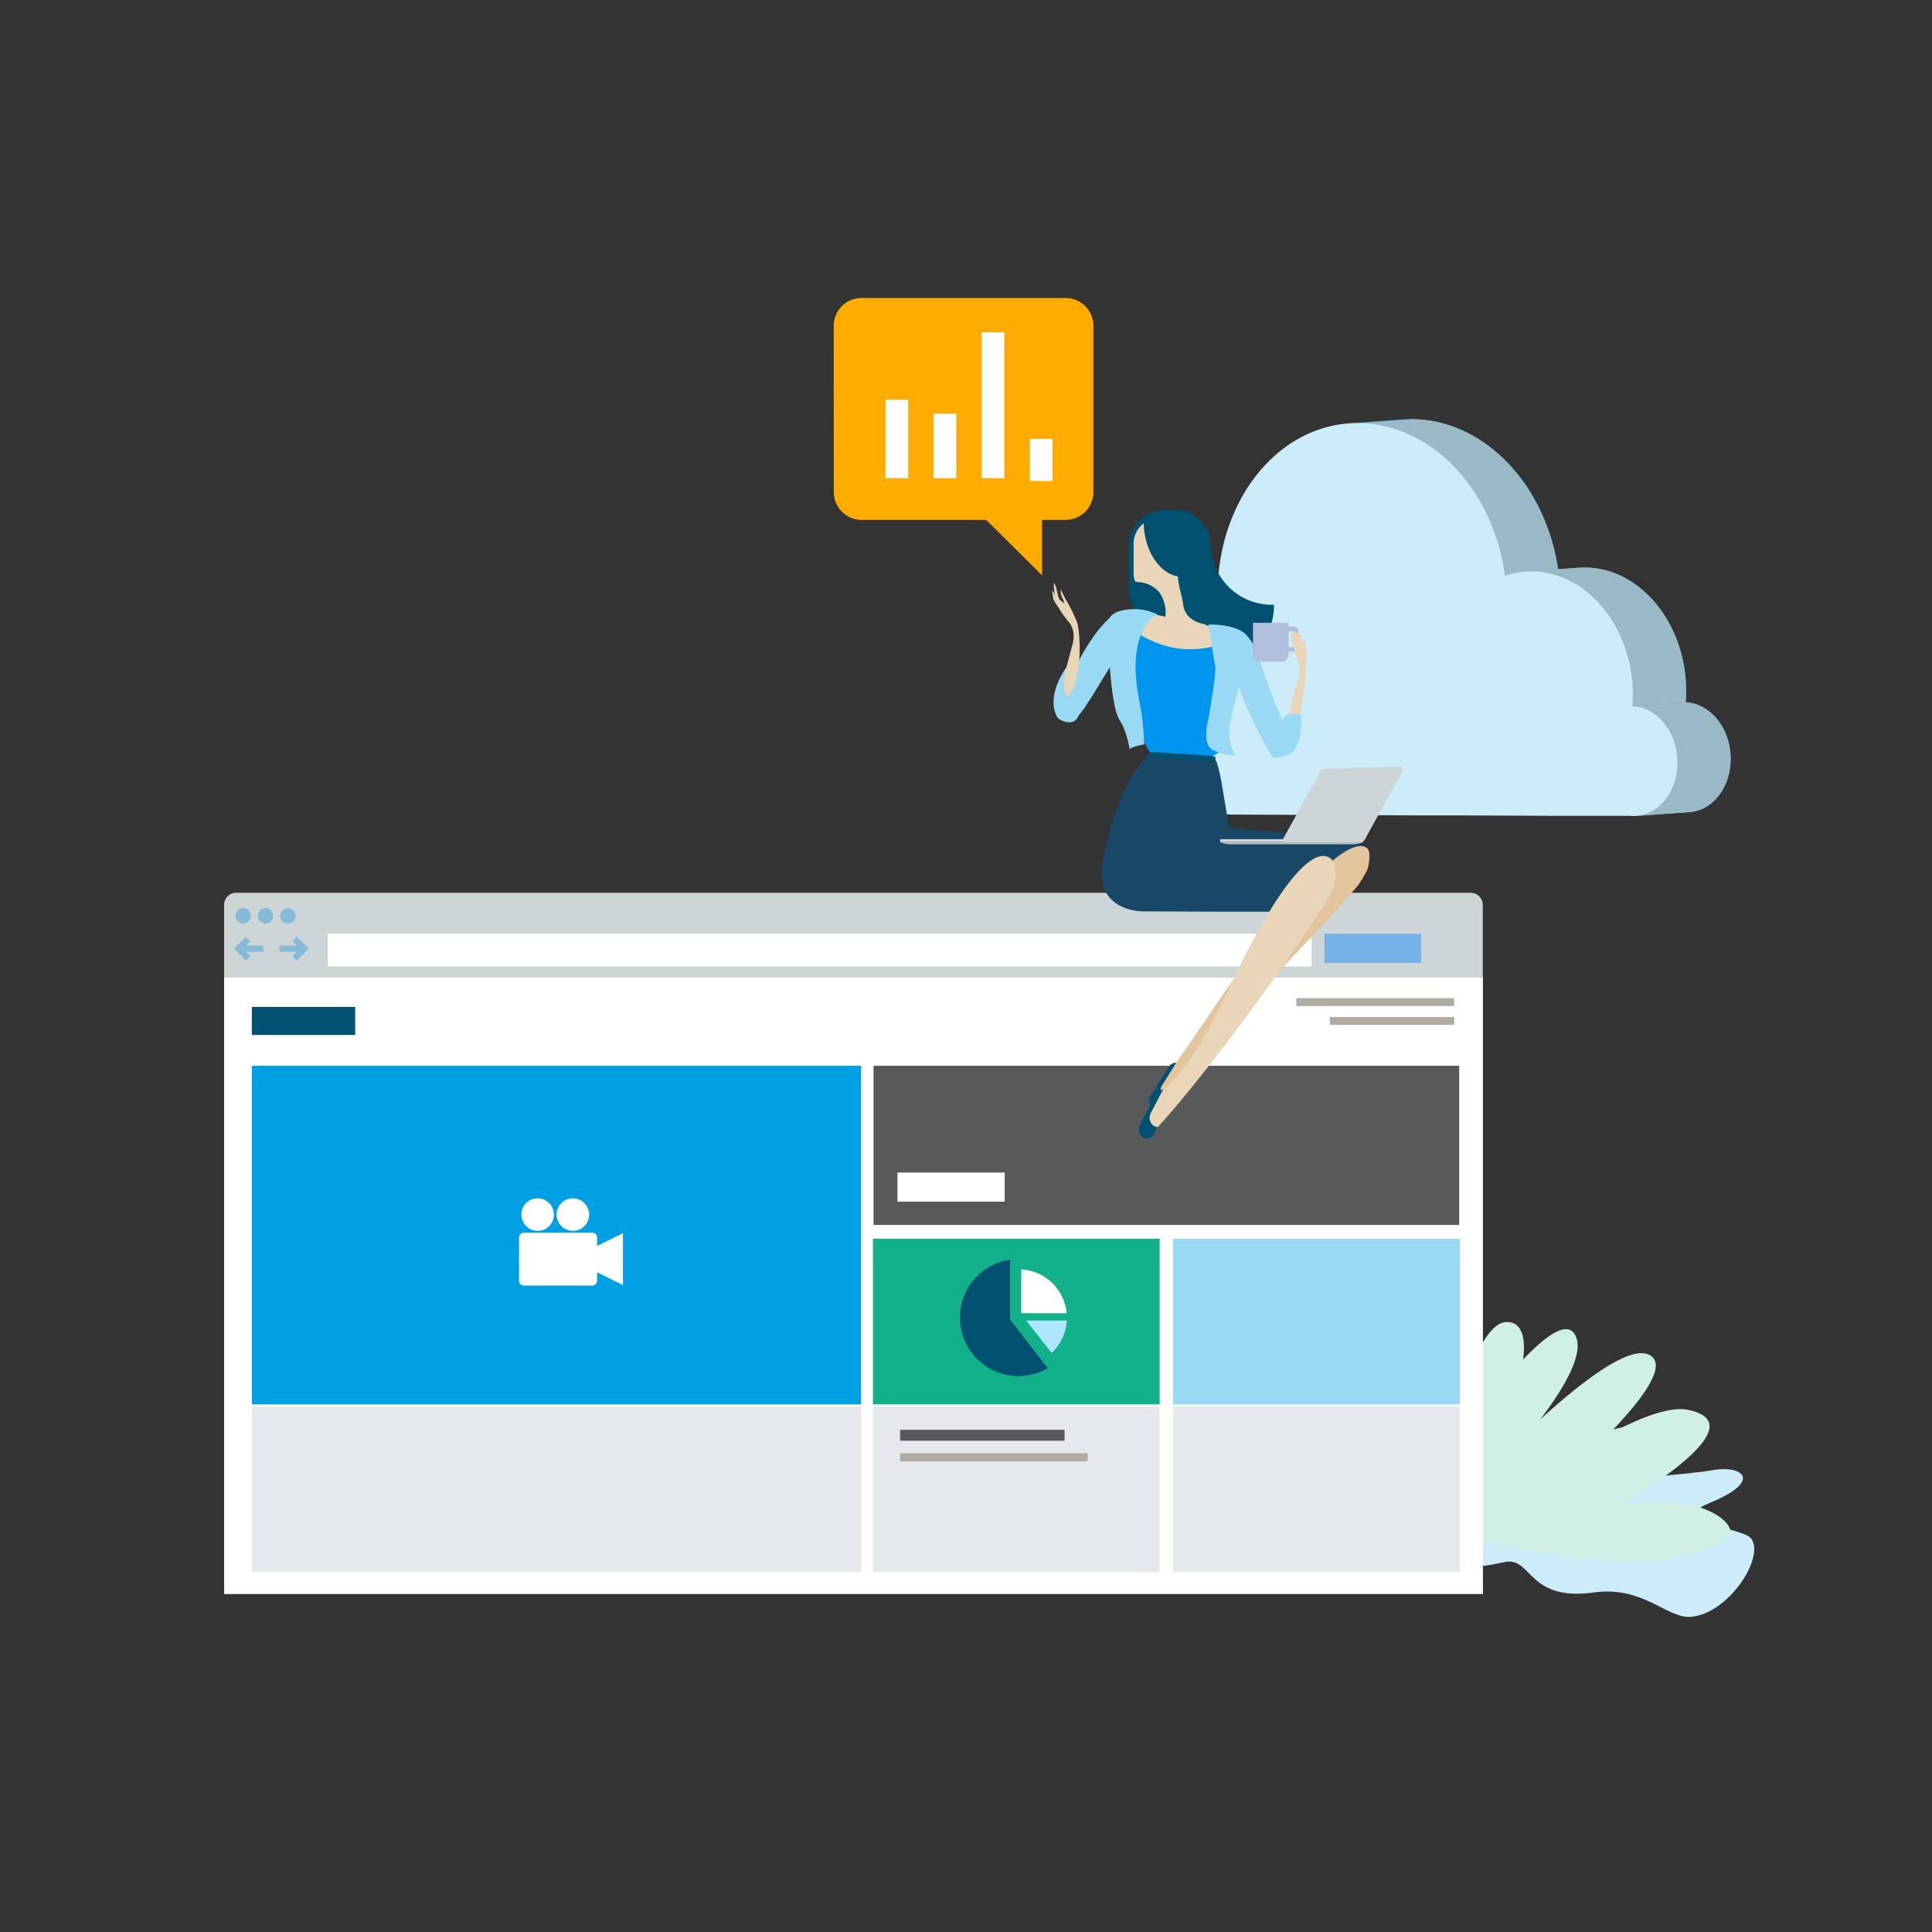 <svg id="Calque_1" data-name="Calque 1" xmlns="http://www.w3.org/2000/svg" xmlns:xlink="http://www.w3.org/1999/xlink" viewBox="0 0 500 500"><rect x="0" y="0" width="500" height="500" fill="#333333" stroke="none"/><defs><style>.cls-1{fill:#00a0e3;}.cls-2{fill:#99b9c7;}.cls-3{fill:#ccecf9;}.cls-4{fill:#d0efe7;}.cls-5{fill:#fff;}.cls-6{fill:#e5e8ec;}.cls-7{fill:#58595b;}.cls-8{fill:#cdd5d7;}.cls-9{fill:#86bbd8;}.cls-10{fill:#74b2e8;}.cls-11{fill:#b0aca3;}.cls-12{fill:#005072;}.cls-13{fill:#13b189;}.cls-14{fill:#99d9f4;}.cls-15{fill:#ace6ff;}.cls-16{isolation:isolate;}.cls-17{clip-path:url(#clip-path);}.cls-18{clip-path:url(#clip-path-2);}.cls-19{clip-path:url(#clip-path-3);}.cls-20{clip-path:url(#clip-path-4);}.cls-21{fill:#e9d6b8;}.cls-22{fill:#194866;}.cls-23{fill:#e2c59c;}.cls-24{fill:#0095ef;}.cls-25{fill:#b7bec0;}.cls-26{fill:#b0bfde;}.cls-27{fill:#ffab01;}</style><clipPath id="clip-path"><path class="cls-1" d="M349.16,109.56l13.82-1c.78,0,1.57-.08,2.36-.07l-13.82,1C350.73,109.48,349.94,109.51,349.16,109.56Z"/></clipPath><clipPath id="clip-path-2"><path class="cls-2" d="M351.52,109.48l13.82-1c19,.08,35,17.29,38,39.53l-13.82,1C386.48,126.78,370.47,109.57,351.52,109.48Z"/></clipPath><clipPath id="clip-path-3"><path class="cls-2" d="M394.82,147.92l13.82-1c.51,0,1-.05,1.53-.05,14.1.06,25.82,14,26.2,31.2,0,1.25,0,2.47-.11,3.68l-13.83,1c.09-1.21.14-2.43.11-3.68-.37-17.17-12.1-31.14-26.2-31.2C395.83,147.87,395.32,147.88,394.82,147.92Z"/></clipPath><clipPath id="clip-path-4"><path class="cls-2" d="M437.26,210.18l-13.83,1c6.1-.44,10.81-6.6,10.64-14.16s-5.34-14-11.64-14.26l13.83-1c6.29.25,11.47,6.55,11.63,14.26C448.06,203.58,443.35,209.75,437.26,210.18Z"/></clipPath></defs><path class="cls-3" d="M354.84,379.15c12.47,1.83,10.91,10,11.81,11.79,6.41,13.11,7.76,16.68,22.57,13.35,7.36-1.66,5.83,10.26,23.26,7.84,12.9-1.78,19,6.87,25.18,6.3,10.08-.93,19.49-16.11,15.33-20.48-2.37-2.49-22-4.31-10.62-8.95,14.17-5.79,8.56-10,.58-8.47-3.18.6-32.75,3.93-27.3.06,20-14.16,6.3-13.29-6.53-7.74-7.08,3.06-13.17.28-14-1.84-2.07-5.56-16.23-6.49-23-8.12C342.9,355.8,328.09,375.23,354.84,379.15Z"/><path class="cls-4" d="M439.92,390.13a38.75,38.75,0,0,0-21-.27c15-9,32.79-22,17.89-25-4.64-.92-12.16,1.86-20.65,6.48,9.91-10.14,15.63-18.69,10.35-20.83-4.9-2-16,6-27.91,16.85,7.09-9.34,11.46-17.65,9-21.95-2-3.52-7.2-.13-13.42,6.44.8-6.18-.61-10.08-4.65-9.67-3.8.38-7.46,7.3-10.37,15.73-2.24-12.7-9.94-21.36-19-19.94l-4.43,50.31.57,2.47s63,23.54,90.27,7.82C449.8,396.7,446.77,392.27,439.92,390.13Z"/><rect class="cls-5" x="58" y="252.87" width="325.78" height="159.66"/><rect class="cls-1" x="65.18" y="275.82" width="157.68" height="87.64"/><rect class="cls-6" x="65.18" y="364.05" width="157.68" height="42.82"/><rect class="cls-7" x="226.07" y="275.82" width="151.57" height="41.19"/><path class="cls-8" d="M380.49,231.05H61.25a3.14,3.14,0,0,0-3.25,3V253H383.74V234.07A3.14,3.14,0,0,0,380.49,231.05Z"/><path class="cls-9" d="M64.91,237a2,2,0,1,1-2-2A2,2,0,0,1,64.91,237Z"/><path class="cls-9" d="M70.71,237a2,2,0,1,1-2-2A2,2,0,0,1,70.71,237Z"/><path class="cls-9" d="M76.5,237a2,2,0,1,1-2-2A2,2,0,0,1,76.5,237Z"/><rect class="cls-5" x="84.84" y="241.65" width="254.6" height="8.49"/><polygon class="cls-9" points="63.66 248.6 60.55 245.52 63.66 242.45 64.81 243.59 62.86 245.52 64.81 247.46 63.66 248.6"/><rect class="cls-9" x="62.39" y="244.71" width="5.73" height="1.62"/><polygon class="cls-9" points="76.8 248.6 75.65 247.46 77.6 245.52 75.65 243.59 76.8 242.45 79.91 245.52 76.8 248.6"/><rect class="cls-9" x="72.33" y="244.71" width="5.73" height="1.62"/><rect class="cls-10" x="342.77" y="241.65" width="25.01" height="7.57"/><rect class="cls-11" x="335.49" y="258.33" width="40.85" height="2.03"/><rect class="cls-11" x="344.15" y="263.2" width="32.19" height="2.04"/><rect class="cls-12" x="65.18" y="260.6" width="26.74" height="7.25"/><rect class="cls-5" x="232.26" y="303.46" width="27.75" height="7.52"/><rect class="cls-6" x="225.92" y="364.05" width="74.2" height="42.82"/><rect class="cls-7" x="232.95" y="370.04" width="42.56" height="2.82"/><rect class="cls-11" x="232.95" y="376.08" width="48.55" height="2.11"/><rect class="cls-13" x="225.92" y="320.58" width="74.2" height="42.88"/><rect class="cls-6" x="303.6" y="364.05" width="74.19" height="42.82"/><rect class="cls-14" x="303.6" y="320.58" width="74.19" height="42.88"/><path class="cls-5" d="M154.53,322.44v-2.19a1.24,1.24,0,0,0-1.24-1.23H135.57a1.24,1.24,0,0,0-1.24,1.23v11.22a1.24,1.24,0,0,0,1.24,1.23h17.72a1.24,1.24,0,0,0,1.24-1.23v-2.2l6.69,3.3V319.15Z"/><path class="cls-5" d="M139.18,318.55a4.21,4.21,0,1,0-4.25-4.21A4.23,4.23,0,0,0,139.18,318.55Z"/><path class="cls-5" d="M148.3,318.55a4.21,4.21,0,1,0-4.25-4.21A4.24,4.24,0,0,0,148.3,318.55Z"/><path class="cls-5" d="M264.3,339.85V328.52a12.49,12.49,0,0,1,11.75,11.33Z"/><path class="cls-12" d="M261.42,341.5V326a15.14,15.14,0,1,0,9.74,28.09Z"/><path class="cls-15" d="M265.58,341.75c1.52,1.93,4.1,5.22,6.56,8.37l.27-.25a12.39,12.39,0,0,0,3.68-8.12Z"/><g class="cls-16"><g class="cls-16"><path class="cls-1" d="M349.16,109.56l13.82-1c.78,0,1.57-.08,2.36-.07l-13.82,1C350.73,109.48,349.94,109.51,349.16,109.56Z"/><g class="cls-17"><g class="cls-16"><path class="cls-1" d="M349.16,109.56l13.82-1c.58,0,1.16-.06,1.75-.07l-13.82,1c-.58,0-1.17,0-1.75.07"/><path class="cls-1" d="M350.91,109.49l13.82-1c.21,0,.41,0,.61,0l-13.82,1h-.61"/></g></g></g><g class="cls-16"><path class="cls-2" d="M351.52,109.48l13.82-1c19,.08,35,17.29,38,39.53l-13.82,1C386.48,126.78,370.47,109.57,351.52,109.48Z"/><g class="cls-18"><g class="cls-16"><path class="cls-2" d="M351.52,109.48l13.82-1q1,0,1.92.06l-13.82,1c-.63,0-1.27-.06-1.92-.07"/><path class="cls-2" d="M353.44,109.55l13.82-1q1.15.07,2.28.24l-13.82,1q-1.12-.17-2.28-.24"/><path class="cls-2" d="M355.72,109.79l13.82-1c.71.1,1.41.22,2.11.36l-13.82,1c-.7-.14-1.4-.27-2.11-.36"/><path class="cls-2" d="M357.83,110.15l13.82-1c.67.14,1.33.31,2,.49l-13.82,1c-.66-.18-1.32-.35-2-.49"/><path class="cls-2" d="M359.82,110.64l13.82-1c.63.17,1.26.37,1.88.58l-13.82,1c-.62-.21-1.25-.41-1.88-.58"/><path class="cls-2" d="M361.7,111.22l13.82-1q.92.31,1.83.69l-13.83,1c-.6-.25-1.21-.48-1.82-.69"/><path class="cls-2" d="M363.52,111.91l13.83-1c.6.25,1.19.51,1.78.79l-13.82,1c-.59-.28-1.19-.54-1.79-.79"/><path class="cls-2" d="M365.31,112.7l13.82-1c.59.29,1.17.59,1.75.91l-13.82,1c-.58-.32-1.16-.62-1.75-.91"/><path class="cls-2" d="M367.06,113.61l13.82-1q.89.48,1.74,1l-13.82,1q-.85-.54-1.74-1"/><path class="cls-2" d="M368.8,114.63l13.82-1c.59.37,1.17.75,1.74,1.16l-13.82,1c-.57-.41-1.15-.79-1.74-1.16"/><path class="cls-2" d="M370.54,115.79l13.82-1c.59.41,1.17.85,1.74,1.3l-13.82,1c-.57-.45-1.15-.89-1.74-1.3"/><path class="cls-2" d="M372.28,117.09l13.82-1c.61.49,1.21,1,1.79,1.51l-13.82,1c-.58-.52-1.18-1-1.79-1.51"/><path class="cls-2" d="M374.07,118.6l13.82-1c.63.57,1.25,1.16,1.85,1.77l-13.82,1c-.6-.6-1.22-1.19-1.85-1.76"/><path class="cls-2" d="M375.92,120.36l13.82-1c.67.67,1.32,1.37,1.94,2.1l-13.82,1c-.62-.73-1.27-1.43-1.94-2.11"/><path class="cls-2" d="M377.86,122.47l13.82-1c.73.84,1.43,1.71,2.11,2.62l-13.82,1c-.68-.91-1.38-1.78-2.11-2.62"/><path class="cls-2" d="M380,125.09l13.82-1a44.68,44.68,0,0,1,2.51,3.76l-13.82,1c-.79-1.31-1.62-2.56-2.51-3.76"/><path class="cls-2" d="M382.48,128.85l13.82-1a52,52,0,0,1,6.46,16.92l-13.82,1a52.12,52.12,0,0,0-6.46-16.92"/><path class="cls-2" d="M388.94,145.77l13.82-1c.21,1.07.39,2.15.53,3.25l-13.82,1c-.15-1.1-.32-2.18-.53-3.25"/></g></g></g><g class="cls-16"><path class="cls-2" d="M394.82,147.92l13.82-1c.51,0,1-.05,1.53-.05,14.1.06,25.82,14,26.2,31.2,0,1.25,0,2.47-.11,3.68l-13.83,1c.09-1.21.14-2.43.11-3.68-.37-17.17-12.1-31.14-26.2-31.2C395.83,147.87,395.32,147.88,394.82,147.92Z"/><g class="cls-19"><g class="cls-16"><path class="cls-2" d="M394.82,147.92l13.82-1c.39,0,.77,0,1.16-.05l-13.82,1c-.39,0-.77,0-1.16,0"/><path class="cls-2" d="M396,147.87l13.82-1h.37c.43,0,.87,0,1.3.05l-13.82,1c-.43,0-.87,0-1.31,0H396"/><path class="cls-2" d="M397.65,147.91l13.82-1q.78,0,1.56.15l-13.82,1c-.52-.07-1-.12-1.56-.16"/><path class="cls-2" d="M399.21,148.07l13.82-1c.48.07,1,.16,1.44.26l-13.82,1c-.48-.1-1-.19-1.44-.26"/><path class="cls-2" d="M400.65,148.33l13.82-1c.45.09.9.2,1.35.32l-13.83,1c-.44-.12-.89-.23-1.34-.32"/><path class="cls-2" d="M402,148.65l13.83-1c.43.12.86.26,1.29.4l-13.83,1c-.42-.14-.85-.28-1.29-.4"/><path class="cls-2" d="M403.28,149.05l13.83-1c.42.15.83.31,1.24.48l-13.82,1c-.41-.16-.82-.32-1.25-.47"/><path class="cls-2" d="M404.53,149.52l13.82-1c.41.16.82.34,1.22.54l-13.82,1c-.4-.19-.81-.37-1.22-.54"/><path class="cls-2" d="M405.75,150.06l13.82-1c.4.19.8.4,1.2.61l-13.82,1c-.4-.22-.8-.42-1.2-.62"/><path class="cls-2" d="M407,150.68l13.82-1c.39.22.79.45,1.18.69l-13.83,1c-.38-.24-.78-.47-1.17-.69"/><path class="cls-2" d="M408.12,151.37l13.83-1c.4.26.8.52,1.19.8l-13.82,1c-.39-.28-.79-.54-1.2-.8"/><path class="cls-2" d="M409.32,152.17l13.82-1c.41.29.8.59,1.2.9l-13.83,1c-.39-.32-.79-.61-1.19-.9"/><path class="cls-2" d="M410.51,153.07l13.83-1c.4.32.81.66,1.2,1l-13.82,1c-.39-.36-.8-.7-1.21-1"/><path class="cls-2" d="M411.72,154.09l13.82-1c.43.38.85.78,1.26,1.19l-13.82,1c-.41-.41-.83-.81-1.26-1.19"/><path class="cls-2" d="M413,155.28l13.82-1c.45.46.9.94,1.32,1.44l-13.82,1q-.65-.75-1.32-1.44"/><path class="cls-2" d="M414.3,156.72l13.82-1c.5.57,1,1.17,1.44,1.79l-13.82,1c-.46-.62-.94-1.22-1.44-1.79"/><path class="cls-2" d="M415.74,158.51l13.82-1q.9,1.22,1.71,2.55l-13.82,1q-.81-1.34-1.71-2.55"/><path class="cls-2" d="M417.45,161.06l13.82-1a35.43,35.43,0,0,1,4.38,11.43l-13.82,1a35.34,35.34,0,0,0-4.38-11.43"/><path class="cls-2" d="M421.83,172.49l13.82-1c.21,1,.37,2.1.49,3.19l-13.82,1c-.12-1.08-.28-2.15-.49-3.19"/><path class="cls-2" d="M422.32,175.68l13.82-1c.09.81.16,1.64.2,2.48l-13.83,1c0-.84-.1-1.67-.19-2.48"/><path class="cls-2" d="M422.51,178.16l13.83-1,0,.91v1.1l-13.82,1c0-.37,0-.73,0-1.1s0-.61,0-.91"/><path class="cls-2" d="M422.55,180.17l13.82-1c0,.68,0,1.35-.08,2l-13.82,1c0-.66.07-1.34.08-2"/><path class="cls-2" d="M422.47,182.18l13.82-1,0,.56-13.83,1c0-.19,0-.38,0-.57"/></g></g></g><g class="cls-16"><path class="cls-2" d="M437.26,210.18l-13.83,1c6.1-.44,10.81-6.6,10.64-14.16s-5.34-14-11.64-14.26l13.83-1c6.29.25,11.47,6.55,11.63,14.26C448.06,203.58,443.35,209.75,437.26,210.18Z"/><g class="cls-20"><g class="cls-16"><path class="cls-2" d="M422.43,182.75l13.83-1h.25l-13.82,1-.26,0"/><path class="cls-2" d="M422.69,182.77l13.82-1,.72.08-13.83,1c-.23,0-.47-.06-.71-.07"/><path class="cls-2" d="M423.4,182.84l13.83-1,.65.11-13.82,1-.66-.11"/><path class="cls-2" d="M424.06,183l13.82-1,.61.15-13.82,1-.61-.15"/><path class="cls-2" d="M424.67,183.1l13.82-1,.6.19-13.82,1-.6-.19"/><path class="cls-2" d="M425.27,183.29l13.82-1,.57.21-13.82,1q-.29-.12-.57-.21"/><path class="cls-2" d="M425.84,183.5l13.82-1,.55.25-13.82,1-.55-.25"/><path class="cls-2" d="M426.39,183.75l13.82-1,.55.28-13.82,1-.55-.28"/><path class="cls-2" d="M426.94,184l13.82-1,.54.32-13.82,1-.54-.32"/><path class="cls-2" d="M427.48,184.35l13.82-1,.55.36-13.82,1-.55-.36"/><path class="cls-2" d="M428,184.71l13.82-1,.54.41-13.82,1-.54-.41"/><path class="cls-2" d="M428.57,185.12l13.82-1,.56.47-13.82,1-.56-.47"/><path class="cls-2" d="M429.13,185.59l13.82-1c.19.18.39.36.57.55l-13.82,1c-.18-.19-.38-.37-.57-.55"/><path class="cls-2" d="M429.7,186.14l13.82-1c.21.21.42.43.61.66l-13.82,1c-.2-.23-.4-.45-.61-.66"/><path class="cls-2" d="M430.31,186.8l13.82-1c.23.26.45.53.66.82l-13.82,1c-.21-.29-.43-.56-.66-.82"/><path class="cls-2" d="M431,187.62l13.82-1a13.28,13.28,0,0,1,.76,1.14l-13.82,1c-.24-.39-.49-.77-.76-1.13"/><path class="cls-2" d="M431.73,188.75l13.82-1a16.06,16.06,0,0,1,2,5.24l-13.82,1a16.44,16.44,0,0,0-2-5.25"/><path class="cls-2" d="M433.75,194l13.82-1c.09.48.17,1,.22,1.46l-13.82,1c-.05-.49-.13-1-.22-1.46"/><path class="cls-2" d="M434,195.46l13.82-1c0,.37.07.75.09,1.13l-13.82,1c0-.38-.05-.76-.09-1.13"/><path class="cls-2" d="M434.06,196.59l13.82-1c0,.14,0,.28,0,.42s0,.38,0,.57l-13.82,1c0-.19,0-.38,0-.57s0-.28,0-.42"/><path class="cls-2" d="M434.08,197.58l13.82-1,0,.88-13.83,1c0-.29,0-.58,0-.88"/><path class="cls-2" d="M434,198.46l13.83-1c0,.28-.05.55-.07.81l-13.83,1c0-.26.06-.53.07-.81"/><path class="cls-2" d="M434,199.27l13.83-1c0,.26-.06.51-.1.75l-13.83,1c0-.24.08-.49.1-.75"/><path class="cls-2" d="M433.88,200l13.82-1c0,.25-.08.49-.13.73l-13.82,1c0-.23.09-.47.12-.72"/><path class="cls-2" d="M433.75,200.74l13.82-1c-.05.23-.1.46-.16.69l-13.82,1c.06-.23.11-.46.16-.7"/><path class="cls-2" d="M433.59,201.44l13.82-1c-.05.23-.11.45-.18.67l-13.82,1c.06-.22.13-.45.18-.67"/><path class="cls-2" d="M433.41,202.11l13.82-1c-.06.22-.13.45-.21.66l-13.82,1,.21-.66"/><path class="cls-2" d="M433.2,202.77l13.82-1c-.07.22-.15.44-.24.65l-13.82,1,.24-.65"/><path class="cls-2" d="M433,203.42l13.82-1c-.09.23-.18.44-.27.66l-13.82,1,.27-.66"/><path class="cls-2" d="M432.69,204.08l13.82-1c-.1.22-.21.44-.32.65l-13.82,1c.11-.21.21-.43.32-.65"/><path class="cls-2" d="M432.37,204.73l13.82-1c-.11.22-.23.44-.35.66l-13.83,1c.13-.21.25-.43.36-.65"/><path class="cls-2" d="M432,205.38l13.83-1c-.14.23-.28.46-.43.68l-13.82,1a7.92,7.92,0,0,0,.42-.69"/><path class="cls-2" d="M431.59,206.07l13.82-1c-.16.25-.33.48-.5.71l-13.82,1c.17-.23.34-.46.5-.71"/><path class="cls-2" d="M431.09,206.78l13.82-1a9.58,9.58,0,0,1-.63.77l-13.82,1c.21-.24.42-.5.63-.77"/><path class="cls-2" d="M430.46,207.55l13.82-1a11.68,11.68,0,0,1-.85.87l-13.82,1c.29-.28.58-.56.85-.87"/><path class="cls-2" d="M429.61,208.42l13.82-1a10.18,10.18,0,0,1-6.17,2.75l-13.83,1a10.18,10.18,0,0,0,6.18-2.75"/></g></g></g><path class="cls-3" d="M351.52,109.48c19,.09,35,17.3,38,39.54a21,21,0,0,1,6.87-1.15c14.1.06,25.83,14,26.2,31.2,0,1.25,0,2.47-.11,3.68,6.3.25,11.47,6.55,11.64,14.26.17,7.86-4.92,14.21-11.37,14.18-.34,0-.66,0-1-.06l-20.61,0-22.42-.1-10.07,0-11.25-.05-38.47-.17c-12.62-.05-23.13-12.56-23.46-27.94-.32-14.29,8.28-26,19.64-27.56C314.51,129.75,330.83,109.4,351.52,109.48Z"/></g><path class="cls-12" d="M292.21,152.72a9.35,9.35,0,0,0,9.4,9.31l2.34-4.42c5.19,0,9.4-7.75,9.4-12.9v-3.49a9.36,9.36,0,0,0-9.4-9.31h-2.34a9.35,9.35,0,0,0-9.4,9.31Z"/><path class="cls-12" d="M311.48,140.94a18.3,18.3,0,0,1,1.94-.15,16.43,16.43,0,0,0,.13,2.42A15.77,15.77,0,0,0,329.7,156.5a16,16,0,1,1-18.22-15.56Z"/><path class="cls-21" d="M296,135.44a18.33,18.33,0,0,0,.23,2.63c.95,6,4.62,10.52,8.62,11.08.13,2.71,1.09,5.06,1.34,7.21.52,4.7,5.76,5.2,5.76,5.2.68,4.18-15.89,10-15.55,9.29s3.87-5.59,5-10.11a9.19,9.19,0,0,0-1.44-7.53,7.74,7.74,0,0,0-5.5-2.57,1.06,1.06,0,0,1-.79-.35,6.55,6.55,0,0,1-.29-1.94v-7.68A6.59,6.59,0,0,1,296,135.44Z"/><path class="cls-22" d="M285.76,221.1l0-.13.08-.1a69,69,0,0,1,6.29-18.8c2.14-4.09,6.45-8,8.35-9.93,4.9,2.65,9.74,1.42,14.32,4.85a40.92,40.92,0,0,1,1.43,6.11c.69,4,1.29,7.66,1.81,11.1,7.1.67,24.64,2,31.24,3.28,3.91.9,4.14,2.4,4.75,2.89-.35,6.32-5.53,9.9-8.66,15-.56.9-42.76.49-49.73.49C291.87,235.78,282.4,233.66,285.76,221.1Z"/><path class="cls-23" d="M351.29,229.34a28.29,28.29,0,0,0,2.65-4.44c.67-2.83.66-4.73-.16-5.4-3.1-2.54-13.68,2.75-40.3,42.29-5.79,8.62-18.63,26.81-15.67,23.77C341.89,240.37,345.49,236,351.29,229.34Z"/><path class="cls-12" d="M297.8,283.58l4.72-7.49a2.12,2.12,0,0,1,1.9-1.07l-3.63,5.76a2.6,2.6,0,0,0,.38,3.35,1.81,1.81,0,0,0,1,.39l-1.08,1.72a2,2,0,0,1-2.94.69A2.61,2.61,0,0,1,297.8,283.58Z"/><path class="cls-21" d="M314.56,185.44l8.61-13.22c2.57-3.92,1.05-7.89-3.36-8.81l-24.94-5.22c-2.77-.35-7.2,3.59-6.22,8.26l5.29,15.26Z"/><path class="cls-14" d="M318.33,165.34c-.66,11.77,11.05,30.78,11.05,30.78s4.47.07,4.9-2c.54-2.58-3.35-8-8.31-23.48C322.91,161.08,318.44,163.37,318.33,165.34Z"/><path class="cls-14" d="M288.8,158.61C280,164.89,273.92,183,273.92,183s2,4.32,3.72,3.45c2.21-1.1,4.92-6.29,12.57-18.65C295,160.1,290.28,157.56,288.8,158.61Z"/><path class="cls-24" d="M296.07,191.09c0,1.77,1.89,4.63,3.24,4.6l13.15.42c1.35,0,4.61-2.2,4.58-4l-.12-5.95c0-1.77-1.16-3.18-2.52-3.15l-17-4c-1.35,0-2.43,1.48-2.39,3.25Z"/><path class="cls-12" d="M314.53,196.73c0,.2-.95.3-2.1.23l-13-.81c-1.15-.07-2.07-.29-2.06-.48l.05-.74c0-.19.95-.29,2.1-.22l13,.8c1.16.07,2.08.29,2.07.49Z"/><path class="cls-24" d="M291.47,164.9a10.57,10.57,0,0,1,.92-2.34c12.12,8.51,20.68,4.9,26.86,3.46.06.36.1.73.13,1.12.23,4.23-.08,8.47.1,12.7.16,3.36-4.62,6.31-6.91,6.4-8.55.37-10.5-.14-18.73-2.34-2.2-.59-6.3-4.15-5.45-7.25Q290,170.79,291.47,164.9Z"/><path class="cls-14" d="M312.83,161.62s8.95-.27,10.52,4S321.11,176,321.11,176s-2.28,7.88-2.9,12.15,2.11,8.33,1.27,7.49a17.35,17.35,0,0,1-5.43-1.47c-3.22-1.5-1.43-7.32-1.12-9.2s1.9-11.12,1.55-12.65S312.83,161.62,312.83,161.62Z"/><path class="cls-14" d="M286.85,164.31s-.69-3.55.78-5c2.18-2.07,7.42-1.79,9.11-1.3a20.45,20.45,0,0,1,2.84,1s-5.92,2.37-5.7,14.52a59.15,59.15,0,0,0,1.3,9.54,74.39,74.39,0,0,1,.95,9.55s-3.54.72-3.7,1.24-.38-3.75-2.79-7.82S286.85,164.31,286.85,164.31Z"/><path class="cls-14" d="M294.66,157.74c-3.3,2.72-5.3,5-4.79,19.18.08,2.29,0,6.5.42,10.41-.2-.4-.42-.8-.65-1.21-2.41-4.07-2.79-21.81-2.79-21.81s-.42-3.2,1.06-4.61S292.38,157.59,294.66,157.74Z"/><path class="cls-21" d="M343.9,232.26a22.38,22.38,0,0,0,1.76-4.72c.13-2.85-.36-4.51-1.15-5.22-3.57-3.22-11.43,2.75-24.16,28.7-6.41,13.08-11.24,24.39-19.91,31.39a6.66,6.66,0,0,0-2.31,3.21c-1.27,3.68-.71,8.27-.55,8.12C303.65,288.23,327,258.83,343.9,232.26Z"/><path class="cls-12" d="M295.09,291l4.09-7.84A2.17,2.17,0,0,1,301,282l-3.16,6a2.61,2.61,0,0,0,.66,3.31,1.73,1.73,0,0,0,1.06.31l-.94,1.8a2,2,0,0,1-2.87.92A2.61,2.61,0,0,1,295.09,291Z"/><path class="cls-14" d="M273.55,185.51c-3.18-6.13,3.13-13.75,3.13-13.75s2.14.18,3,1.31c1,1.42.76,4.43-.34,11.3C278.63,188.63,274.08,186.54,273.55,185.51Z"/><path class="cls-21" d="M276.15,180.21s1.42.09,2.7-5.81a39.07,39.07,0,0,0,.08-12.77l-3.06,11.52S274.47,178.35,276.15,180.21Z"/><path class="cls-21" d="M278.93,161.63a10,10,0,0,0-.8-2,30.28,30.28,0,0,0-2.15-4.21,25.91,25.91,0,0,1-1.39-2.81c-.29,1.59.59,2.37.75,3.09s.18.45-.87-.31c-.6-.43-.83-2.15-1.13-3.24a3.1,3.1,0,0,0-.62-1.3,15.29,15.29,0,0,0,.26,3,18.62,18.62,0,0,0,1.35,4.07,30.73,30.73,0,0,0,2.44,3.25,5.89,5.89,0,0,1,1,4.55C277.47,167,279.12,164.12,278.93,161.63Z"/><path class="cls-21" d="M274.52,158a20.75,20.75,0,0,1-1.89-2.83c-.11-.39-.33-2.33-.33-2.33a3.75,3.75,0,0,1,.84,1.56A31.45,31.45,0,0,0,274.52,158Z"/><rect class="cls-8" x="315.78" y="217.18" width="36.85" height="0.75"/><path class="cls-8" d="M332.05,217.14a1,1,0,0,0,.93,1.05h18.9c.51,0,1.21-.37,1.84-1.85l9.34-16.9a1,1,0,0,0-1.09-1.06l-19.39.58a1.78,1.78,0,0,0-1.22,1.28Z"/><path class="cls-25" d="M334.33,217.93H315.69a6.91,6.91,0,0,0,3,.58h31.06a6.86,6.86,0,0,0,3-.58Z"/><path class="cls-26" d="M334.86,162.18h-1.38v-1h-9.22v8.08a1.89,1.89,0,0,0,1.75,2h5.71a1.89,1.89,0,0,0,1.76-2v-.62h1.38a1.32,1.32,0,0,0,1.23-1.4v-3.7A1.32,1.32,0,0,0,334.86,162.18Zm.19,5.1a.2.2,0,0,1-.19.22h-1.38v-4.14h1.38a.2.2,0,0,1,.19.22Z"/><path class="cls-21" d="M334.33,181.1c.83-3.09,2.22-6.28,2-8.12-.36-2.62-1.71-3.81-1.25-5.59a4.11,4.11,0,0,0,.08-.6c.07-.53.25-1.12.25-1.34s-.09-1,.06-.7c1.34,2.42,2.59,5.25,2.59,5.91,0,1.37-.45,8.94-1.2,11.72C336,185.52,333.23,185.27,334.33,181.1Z"/><path class="cls-21" d="M336.8,172.44s.61.27.84-.19a9.09,9.09,0,0,0,.48-3.06c0-.67-.5-3.86-.5-3.86a3.76,3.76,0,0,0-.42,2.31A16.08,16.08,0,0,1,336.8,172.44Z"/><path class="cls-21" d="M336.38,187.37a29.07,29.07,0,0,1-3.12-1.44c2.22-8.09,4.47-14.84,4.47-14.84Z"/><path class="cls-21" d="M337.4,168.5l-.8-4.5-1.77-.42-.61.3-.08.48s.23.3.19.3c-.26,0-.18.77,0,.77a6.27,6.27,0,0,0-.15,1c.15.37.85.31,1.16,1.09s-.12,1.7.3,1.76S337.4,168.5,337.4,168.5Z"/><path class="cls-14" d="M336.79,185.33c-.12-.67-3.93-.9-4.36.29l-.45.87s-3.49,7.68.67,9.09C332.65,195.58,337.14,195.26,336.79,185.33Z"/><polygon class="cls-27" points="269.7 148.91 269.7 130.36 251 130.36 269.7 148.91"/><path class="cls-27" d="M215.79,127.37a7.21,7.21,0,0,0,7.24,7.18h52.71a7.21,7.21,0,0,0,7.24-7.18V84.3a7.21,7.21,0,0,0-7.24-7.18H223a7.21,7.21,0,0,0-7.24,7.18Z"/><rect class="cls-5" x="229.17" y="103.43" width="5.86" height="20.33"/><rect class="cls-5" x="241.62" y="107.06" width="5.86" height="16.7"/><rect class="cls-5" x="254.07" y="86" width="5.86" height="37.75"/><rect class="cls-5" x="266.53" y="113.59" width="5.86" height="10.89"/></svg>